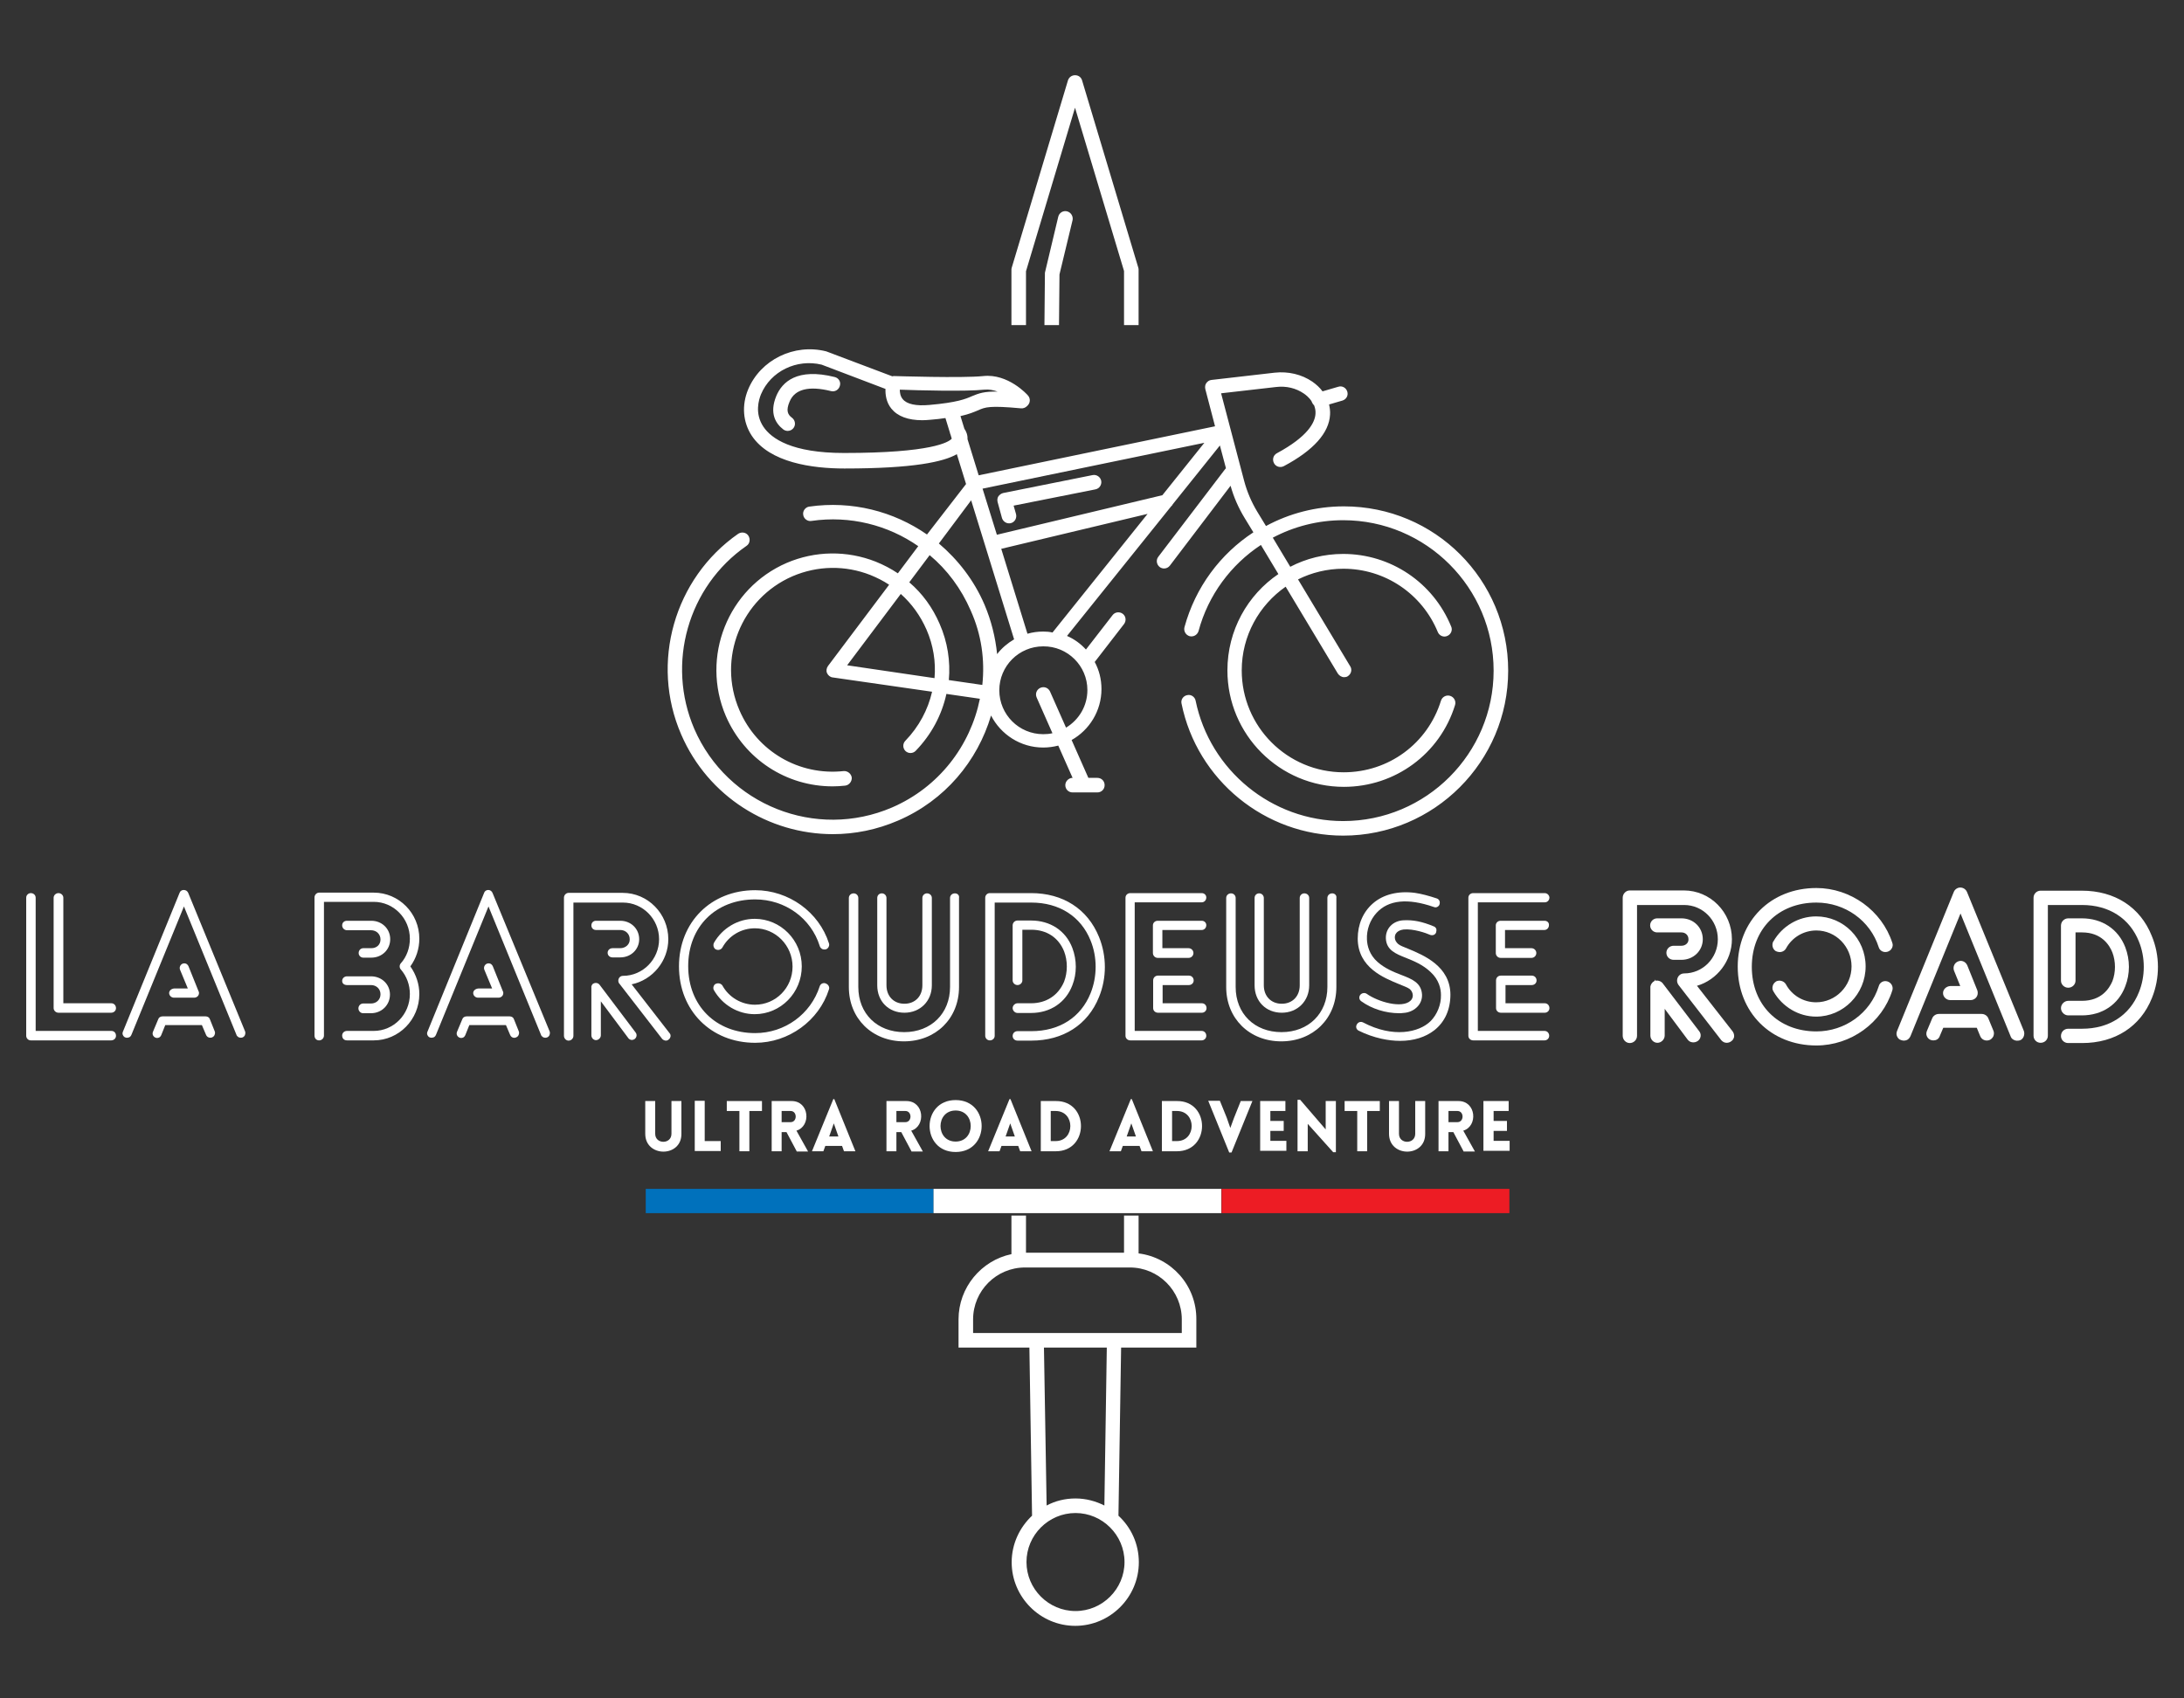 <?xml version="1.0" encoding="utf-8"?>
<!-- Generator: Adobe Illustrator 22.1.0, SVG Export Plug-In . SVG Version: 6.00 Build 0)  -->
<svg version="1.1" id="Calque_1" xmlns="http://www.w3.org/2000/svg" xmlns:xlink="http://www.w3.org/1999/xlink" x="0px" y="0px"
	 viewBox="0 0 900 700" style="enable-background:new 0 0 900 700;" xml:space="preserve">
<rect x="0" y="0" width="900" height="700" fill="#333333" stroke="none"/>
<style type="text/css">
	.st0{fill:#FFFFFF;}
	.st1{fill:#0071BC;}
	.st2{fill:#ED1C24;}
</style>
<g>
	<path class="st0" d="M422.8,134v-22.2L443,44.4l20.2,67.3V134h6v-22.7c0-0.3,0-0.6-0.1-0.9l-23.2-77.3c-0.4-1.3-1.5-2.1-2.9-2.1
		s-2.5,0.9-2.9,2.1l-23.2,77.3c-0.1,0.3-0.1,0.6-0.1,0.9V134H422.8z"/>
	<path class="st0" d="M469.2,516.6V501h-6v15.3h-40.4V501h-6v15.9c-12.4,2.6-21.8,13.7-21.8,26.9v11.6h29.2l1.1,69.3
		c-5.1,4.8-8.4,11.6-8.4,19.2c0,14.4,11.8,26.2,26.2,26.2s26.2-11.8,26.2-26.2c0-7.6-3.2-14.4-8.4-19.2l1.1-69.3h31v-11.6
		C493.1,529.8,482.7,518.3,469.2,516.6z M463.4,643.8c0,11.1-9.1,20.2-20.2,20.2c-11.1,0-20.2-9.1-20.2-20.2
		c0-11.1,9.1-20.2,20.2-20.2C454.3,623.6,463.4,632.7,463.4,643.8z M430.2,555.4h25.9l-1,65.1c-3.6-1.8-7.6-2.9-11.9-2.9
		s-8.3,1-11.9,2.9L430.2,555.4z M487.1,549.4H401v-5.6c0-11.8,9.6-21.4,21.4-21.4h43.2c11.8,0,21.4,9.6,21.4,21.4V549.4z"/>
	<path class="st0" d="M439.7,87.1c-1.6-0.4-3.2,0.6-3.6,2.2l-5.5,23.1l-0.2,21.6h6l0.2-20.9l5.4-22.4
		C442.3,89.1,441.3,87.5,439.7,87.1z"/>
</g>
<g>
	<path class="st0" d="M45.9,413.5H26.1V370c0-1-0.9-1.9-2-1.9c-1.1,0-2,0.9-2,1.9v45.5c0,1,0.9,1.9,2,1.9h21.7c1.1,0,2-0.8,2-1.9
		C47.8,414.4,47,413.5,45.9,413.5z"/>
	<path class="st0" d="M45.9,424.9H14.7V370c0-1.1-0.9-1.9-2-1.9c-1,0-1.9,0.8-1.9,1.9v56.9c0,1,0.8,1.9,1.9,1.9h33.1
		c1.1,0,2-0.8,2-1.9C47.8,425.7,47,424.9,45.9,424.9z"/>
	<path class="st0" d="M69.7,409.3c0,1,0.9,1.9,2,1.9H80c1.1,0,2-0.8,2-1.9c0-0.3,0-0.5-0.2-0.8l-4.1-10.2c-0.2-0.5-0.6-0.9-1-1.1
		c-0.5-0.2-1-0.2-1.5,0c-0.9,0.4-1.4,1.5-1,2.5l3.2,7.7h-5.6C70.6,407.5,69.7,408.3,69.7,409.3z"/>
	<path class="st0" d="M77.6,368.1c-0.3-0.8-1-1.3-1.9-1.3c-0.8,0-1.5,0.5-1.7,1.2l-23.3,57.1c-0.2,0.4-0.3,1-0.1,1.4
		c0.2,0.5,0.6,1,1.1,1.1c0.5,0.2,1.1,0.1,1.6-0.1c0.4-0.2,0.7-0.6,0.9-1.1l21.6-52.8l21.6,52.8c0.1,0.5,0.5,0.8,0.9,1.1
		c0.3,0.1,0.6,0.2,0.9,0.2c0.2,0,0.4,0,0.7-0.1c0.5-0.2,0.8-0.5,1-0.9c0.2-0.5,0.3-1.1,0.1-1.6L77.6,368.1z"/>
	<path class="st0" d="M86.5,420.1c-0.2-0.7-0.9-1.2-1.8-1.2H67c-0.9,0-1.6,0.5-1.8,1.2l-2.1,5c-0.2,0.4-0.3,1-0.1,1.5
		c0.2,0.5,0.7,1,1.2,1.1c0.2,0.1,0.4,0.1,0.6,0.1c0.3,0,0.6-0.1,0.8-0.2c0.4-0.2,0.7-0.6,0.9-1.1l1.6-4h15.1l1.7,4
		c0.4,1,1.4,1.4,2.4,1.1c0.5-0.2,0.9-0.5,1.1-1c0.2-0.5,0.3-1,0.1-1.5L86.5,420.1z"/>
	<path class="st0" d="M153,390.8h-3.3c-1.1,0-1.9,0.9-1.9,2c0,1,0.8,1.9,1.9,1.9h3.3c4.4,0,7.8-3.3,7.8-7.6c0-4.3-3.4-7.6-7.8-7.6
		H143c-1.2,0-2,0.8-2,1.9c0,1.1,0.9,2,2,2h9.9c2.2,0,3.9,1.6,3.9,3.8S155.2,390.8,153,390.8z"/>
	<path class="st0" d="M143,406h9.9c2.2,0,3.9,1.6,3.9,3.8s-1.7,3.8-3.9,3.8h-3.3c-1,0-1.9,0.9-1.9,2s0.9,2,1.9,2h3.3
		c4.4,0,7.8-3.4,7.8-7.7c0-4.2-3.4-7.5-7.8-7.5H143c-1.1,0-2,0.8-2,1.9S141.9,406,143,406z"/>
	<path class="st0" d="M154,367.9h-22.5c-1,0-1.9,0.9-1.9,2v56.9c0,1.2,0.8,2,1.9,2c1.1,0,2-0.9,2-2v-55.1H154
		c8.2,0,14.9,6.8,14.9,15.2c0,3.8-1.3,7.4-3.7,10.1c-0.3,0.3-0.5,0.8-0.5,1.3s0.2,1,0.5,1.3c2.4,2.8,3.7,6.3,3.7,10.1
		c0,8.4-6.7,15.2-14.9,15.2h-11c-1.1,0-2,0.8-2,1.9c0,1.2,0.8,2,2,2h11c10.4,0,18.8-8.6,18.8-19.1c0-4-1.3-8-3.7-11.4
		c2.4-3.3,3.7-7.3,3.7-11.4C172.8,376.4,164.4,367.9,154,367.9z"/>
	<path class="st0" d="M203,368.1c-0.3-0.8-1-1.3-1.8-1.3c0,0,0,0,0,0c-0.8,0-1.5,0.5-1.7,1.2l-23.3,57.1c-0.2,0.4-0.3,1-0.1,1.4
		c0.2,0.5,0.6,1,1.1,1.1c0.2,0.1,0.4,0.1,0.7,0.1c0.3,0,0.6-0.1,0.9-0.2c0.4-0.2,0.7-0.6,0.9-1.1l21.6-52.8l21.6,52.8
		c0.1,0.5,0.5,0.8,0.9,1.1c0.5,0.2,1,0.3,1.6,0.1c0.5-0.2,0.8-0.5,1-0.9c0.2-0.5,0.3-1.1,0.1-1.6L203,368.1z"/>
	<path class="st0" d="M195,409.3c0,1,0.9,1.9,2,1.9h8.4c1.1,0,2-0.8,2-1.9c0-0.3,0-0.5-0.2-0.8l-4.1-10.2c-0.2-0.5-0.6-0.9-1-1.1
		c-0.5-0.2-1-0.2-1.5,0c-0.9,0.4-1.4,1.5-1,2.5l3.2,7.7h-5.6C195.9,407.5,195,408.3,195,409.3z"/>
	<path class="st0" d="M211.8,420.1c-0.2-0.7-0.9-1.2-1.8-1.2h-17.7c-0.9,0-1.6,0.5-1.8,1.2l-2.1,5c-0.2,0.4-0.3,1-0.1,1.5
		c0.2,0.5,0.7,1,1.2,1.1c0.2,0.1,0.4,0.1,0.6,0.1c0.3,0,0.6-0.1,0.8-0.2c0.4-0.2,0.7-0.6,0.9-1.1l1.6-4h15.1l1.7,4
		c0.4,1,1.4,1.5,2.4,1.1c0.5-0.2,0.9-0.5,1.1-1c0.2-0.5,0.3-1,0.1-1.5L211.8,420.1z"/>
	<path class="st0" d="M260.3,405.7c8.6-1.8,15.1-9.6,15.1-18.6c0-10.5-8.4-19.1-18.8-19.1h-22.3c-1,0-1.9,0.9-1.9,2v56.9
		c0,1.1,0.9,2,1.9,2c1.1,0,2-0.9,2-2v-54.9h20.4c8.2,0,14.9,6.8,14.9,15.1c0,8.3-6.7,15.1-14.9,15.1c-1.1,0-1.9,0.9-1.9,2
		c0,0.5,0.2,1,0.5,1.3l17.5,22.6c0.4,0.5,0.9,0.7,1.5,0.8c0.5,0,0.9-0.1,1.3-0.5c0.4-0.3,0.6-0.7,0.7-1.1c0.1-0.5,0-1.1-0.4-1.5
		L260.3,405.7z"/>
	<path class="st0" d="M247.1,405.9c-0.6-0.8-1.7-1-2.6-0.5l-0.2,0.1c-0.5,0.5-0.7,1.1-0.6,1.6v19.6c0,1.1,0.9,2,1.9,2c1,0,2-0.9,2-2
		v-14l11.2,15c0.3,0.5,0.8,0.8,1.3,0.9c0.5,0.1,1.1-0.1,1.5-0.4c0.8-0.7,1-1.8,0.3-2.7L247.1,405.9z"/>
	<path class="st0" d="M255.6,390.8h-3.2c-1.1,0-2,0.8-2,1.9c0,1.1,0.9,1.9,2,1.9h3.2c4.4,0,7.8-3.3,7.8-7.5c0-4.3-3.4-7.6-7.8-7.6
		h-10c-1.1,0-1.9,0.8-1.9,1.9c0,1.1,0.8,1.9,1.9,1.9h10c2.2,0,3.9,1.6,3.9,3.8C259.6,389.2,257.8,390.8,255.6,390.8z"/>
	<path class="st0" d="M311.1,414.1c-5.5,0-10.7-3-13.4-7.9c-0.5-0.8-1.7-1.2-2.7-0.7l-0.1,0c-0.9,0.5-1.2,1.8-0.7,2.6
		c3.5,6.1,9.9,9.9,16.8,9.9c10.7,0,19.4-8.8,19.4-19.7c0-10.8-8.7-19.6-19.4-19.6c-6.9,0-13.3,3.8-16.8,9.9c-0.4,0.9-0.2,2,0.6,2.6
		l0.2,0.1c1,0.5,2.2,0.1,2.7-0.8c2.7-4.9,7.8-7.9,13.4-7.9c8.5,0,15.5,7.1,15.5,15.8S319.7,414.1,311.1,414.1z"/>
	<path class="st0" d="M340.2,405.3c-0.5-0.2-1.1-0.1-1.5,0.1c-0.4,0.2-0.8,0.7-0.9,1.1c-3.7,11.5-14.4,19.3-26.6,19.3
		c-16.2,0-27.6-11.3-27.6-27.6c0-16.2,11.3-27.5,27.6-27.5c12.3,0,23,7.7,26.6,19.2c0.1,0.5,0.5,0.9,0.9,1.2c0.4,0.2,1,0.3,1.5,0.2
		c0.5-0.1,0.9-0.4,1.2-0.9c0.3-0.5,0.4-1.1,0.2-1.6c-4.1-12.9-16.6-21.9-30.4-21.9c-18.2,0-31.4,13.2-31.4,31.4
		c0,18.2,13.2,31.5,31.4,31.5c13.8,0,26.3-9.1,30.4-22c0.2-0.5,0.1-1-0.1-1.4C341.2,405.8,340.7,405.5,340.2,405.3z"/>
	<path class="st0" d="M393.5,368.2c-1.1,0-2,0.8-2,1.9v36.7c0,10.9-7.8,18.6-18.9,18.6c-11.1,0-18.9-7.6-18.9-18.6v-36.7
		c0-1-0.8-1.9-1.9-1.9c-1.1,0-2,0.8-2,1.9v36.7c0,13,9.6,22.4,22.7,22.4s22.7-9.4,22.7-22.4v-36.7
		C395.4,369,394.6,368.2,393.5,368.2z"/>
	<path class="st0" d="M372.7,417.4c6.5,0,11.3-4.8,11.3-11.3v-36c0-1.1-0.9-1.9-2-1.9c-1,0-1.9,0.8-1.9,1.9v36c0,4.5-3,7.6-7.4,7.6
		c-4.4,0-7.4-3.1-7.4-7.6v-36c0-1-0.8-1.9-1.9-1.9s-1.9,0.8-1.9,1.9v36C361.5,412.7,366.2,417.4,372.7,417.4z"/>
	<path class="st0" d="M424.9,368.1h-17c-1,0-1.9,0.8-1.9,1.9v56.9c0,1,0.8,1.9,1.9,1.9c1.1,0,2-0.8,2-1.9v-54.9h15.1
		c11.5,0,20.4,5.7,24.4,15.6c2.8,6.8,2.8,14.9,0,21.8c-4,9.9-12.8,15.6-24.4,15.6h-5.7c-1.1,0-2,0.8-2,2c0,1.1,0.9,1.9,2,1.9h5.7
		c13.1,0,23.3-6.5,27.9-18c3.2-7.8,3.2-16.8,0-24.7C448.2,374.6,438,368.1,424.9,368.1z"/>
	<path class="st0" d="M424.9,413.5h-5.6c-1,0-2,0.9-2,2c0,1,0.9,2,2,2h5.6c7.9,0,14.3-4.3,17-11.4c1.9-4.8,1.9-10.4,0-15.4
		c-2.7-7.1-9.1-11.3-17-11.3h-5.6c-1.1,0-2,0.9-2,2v22.7c0,1,0.9,1.9,2,1.9s2-0.9,2-1.9v-20.9h3.7c6.3,0,11.2,3.2,13.5,8.9
		c1.5,3.9,1.5,8.6,0,12.5C436.1,410.3,431.1,413.5,424.9,413.5z"/>
	<path class="st0" d="M495.2,379.5h-18.1c-1.1,0-2,0.8-2,1.9v11.4c0,1.1,0.9,2,2,2h12.7c1.1,0,2-0.9,2-2c0-1.1-0.9-2-2-2h-10.8v-7.5
		h16.2c1.1,0,1.9-0.9,1.9-2C497.1,380.3,496.3,379.5,495.2,379.5z"/>
	<path class="st0" d="M495.2,368.1h-29.4c-1.1,0-2,0.8-2,1.9v56.9c0,1.1,0.9,1.9,2,1.9h29.4c1,0,1.9-0.8,1.9-1.9c0-1.1-0.8-2-1.9-2
		h-27.6v-53h27.6c1.1,0,1.9-0.9,1.9-2C497.1,368.9,496.3,368.1,495.2,368.1z"/>
	<path class="st0" d="M489.9,406c1.1,0,2-0.8,2-1.9c0-1.1-0.8-2-2-2h-12.7c-1.1,0-2,0.8-2,2v11.4c0,1.1,0.9,1.9,2,1.9h18.1
		c1,0,1.9-0.8,1.9-1.9c0-1.1-0.8-2-1.9-2h-16.2V406H489.9z"/>
	<path class="st0" d="M549,368.2c-1.1,0-2,0.8-2,1.9v36.7c0,10.9-7.8,18.6-18.9,18.6c-11.1,0-18.9-7.6-18.9-18.6v-36.7
		c0-1-0.8-1.9-1.9-1.9c-1.1,0-2,0.8-2,1.9v36.7c0,13,9.6,22.4,22.7,22.4s22.7-9.4,22.7-22.4v-36.7C550.9,369,550,368.2,549,368.2z"
		/>
	<path class="st0" d="M528.2,417.4c6.5,0,11.3-4.8,11.3-11.3v-36c0-1.1-0.9-1.9-2-1.9c-1,0-1.9,0.8-1.9,1.9v36c0,4.5-3,7.6-7.4,7.6
		c-4.4,0-7.4-3.1-7.4-7.6v-36c0-1-0.8-1.9-1.9-1.9s-1.9,0.8-1.9,1.9v36C517,412.7,521.7,417.4,528.2,417.4z"/>
	<path class="st0" d="M576.5,405.6c2,0.8,3.8,1.5,4.5,2.1c0.8,0.7,1.2,1.7,1.2,2.6c0,0.6-0.2,1.5-1,2.2c-3.5,3.2-13.2,0.5-18-2.9
		c-0.9-0.6-2.1-0.3-2.7,0.5c-0.6,0.9-0.4,2,0.5,2.6c4.3,3.1,10,4.9,15.6,4.9c0.5,0,1.1,0,1.6-0.1c2.1-0.1,4.1-0.9,5.5-2.2
		c1.6-1.4,2.4-3.4,2.3-5.4c-0.3-4.9-4.2-6.4-8.6-8.1c-3.1-1.2-6.6-2.6-9.7-5.3c-3.4-3-4.3-6.7-4.4-9.3c-0.2-4,1.3-8.1,4-11
		c4.9-5.3,12.8-6.1,23.5-2.4c0.6,0.3,1.3,0.2,1.8-0.2c0.6-0.4,0.8-1.2,0.7-1.9c-0.1-0.7-0.6-1.2-1.2-1.4c-3.3-1.1-6.3-1.9-9-2.3
		c-6.9-0.9-13.1,0.6-17.4,4.4c-4,3.5-6.2,8.6-6.2,14.5C559.6,398.8,570.2,403,576.5,405.6z"/>
	<path class="st0" d="M580.2,391c-1.8-0.7-3.3-1.3-4-1.9c-0.8-0.7-1.4-1.6-1.4-2.6c-0.1-2.7,2.7-3.3,3.6-3.4c4-0.4,9.4,1.5,10.9,2.2
		c0.5,0.2,1.1,0.2,1.6,0c0.4-0.2,0.8-0.6,0.9-1s0.2-0.9,0.1-1.4c-0.2-0.5-0.5-0.9-1.1-1.1c-4.8-2-8.5-2.7-12.4-2.5
		c-4.4,0.2-7.5,3.4-7.3,7.6c0.3,4.7,4,6.2,8.3,7.9c3.2,1.3,6.8,2.7,10.1,5.8c3.5,3.2,4.3,6.9,4.3,9.5c0.1,3.9-1.5,7.9-4.2,10.7
		c-4.8,4.8-15.6,7.1-27.9,0.6l0,0c-1-0.5-2.1-0.1-2.6,0.9c-0.5,0.9-0.2,2,0.8,2.5c3,1.5,6.2,2.6,9.3,3.3c2.7,0.6,5.3,0.9,7.8,0.9
		c5.5,0,10.4-1.5,14.1-4.4c4.3-3.4,6.6-8.5,6.6-14.7C597.6,398.2,586.7,393.7,580.2,391z"/>
	<path class="st0" d="M631.2,406c1.1,0,2-0.8,2-1.9c0-1.1-0.8-2-2-2h-12.7c-1.1,0-2,0.8-2,2v11.4c0,1.1,0.9,1.9,2,1.9h18.1
		c1,0,1.9-0.8,1.9-1.9c0-1.1-0.8-2-1.9-2h-16.2V406H631.2z"/>
	<path class="st0" d="M636.5,379.5h-18.1c-1.1,0-2,0.8-2,1.9v11.4c0,1.1,0.9,2,2,2h12.7c1.1,0,2-0.9,2-2c0-1.1-0.9-2-2-2h-10.9v-7.5
		h16.2c1.1,0,1.9-0.9,1.9-2C638.4,380.3,637.6,379.5,636.5,379.5z"/>
	<path class="st0" d="M636.5,368.1h-29.4c-1.1,0-2,0.8-2,1.9v56.9c0,1.1,0.9,1.9,2,1.9h29.4c1,0,1.9-0.8,1.9-1.9c0-1.1-0.8-2-1.9-2
		H609v-53h27.6c1.1,0,1.9-0.9,1.9-2C638.4,368.9,637.6,368.1,636.5,368.1z"/>
	<path class="st0" d="M699.3,406.3c8.3-2.4,14.4-10.3,14.4-19.2c0-11.1-8.9-20.1-19.8-20.1h-22.3c-1.6,0-2.9,1.4-2.9,3v56.9
		c0,1.6,1.3,3,2.9,3c1.6,0,3-1.3,3-3v-53.9h19.4c7.7,0,13.9,6.3,13.9,14.1c0,7.8-6.2,14.1-13.9,14.1c-1.6,0-2.9,1.3-2.9,3
		c0,0.7,0.3,1.4,0.7,1.9l17.5,22.6c0.6,0.7,1.4,1.1,2.2,1.1c0.7,0,1.4-0.2,2-0.7c0.6-0.4,0.9-1,1.1-1.7c0.1-0.8-0.1-1.6-0.6-2.3
		L699.3,406.3z"/>
	<path class="st0" d="M692.9,389.8h-3.2c-1.7,0-3,1.3-3,2.9c0,1.6,1.3,2.9,3,2.9h3.2c4.9,0,8.8-3.7,8.8-8.5c0-4.8-3.8-8.6-8.8-8.6
		h-10c-1.6,0-2.9,1.3-2.9,2.9c0,1.6,1.3,2.9,2.9,2.9h10c1.7,0,2.9,1.2,2.9,2.8C695.9,388.6,694.6,389.8,692.9,389.8z"/>
	<path class="st0" d="M685.2,405.3c-0.7-0.9-1.9-1.3-3-1.1l-0.3-0.5v0.6c-0.2,0.1-0.4,0.1-0.5,0.3l-0.2,0.1l-0.2,0.2
		c-0.7,0.7-1,1.6-0.9,2.4v19.5c0,1.6,1.3,3,2.9,3c1.6,0,3-1.4,3-3v-11l9.4,12.6c0.5,0.7,1.2,1.1,2,1.2c0.8,0.1,1.6-0.1,2.3-0.6l0,0
		c1.3-1,1.5-2.8,0.5-4L685.2,405.3z"/>
	<path class="st0" d="M748.4,413.1c-5.2,0-10-2.8-12.5-7.5c-0.8-1.3-2.6-1.8-4-1.1l-0.1,0.1c-0.6,0.4-1.1,1-1.3,1.8
		c-0.2,0.8-0.1,1.6,0.3,2.2c3.7,6.4,10.4,10.4,17.6,10.4c11.2,0,20.4-9.3,20.4-20.7c0-11.4-9.1-20.6-20.4-20.6
		c-7.3,0-14,4-17.6,10.3l-0.1,0.1c-0.6,1.3-0.3,2.9,0.9,3.8l0.4,0.2c0.7,0.3,1.5,0.4,2.2,0.2c0.8-0.2,1.5-0.8,1.8-1.4
		c2.5-4.6,7.3-7.4,12.5-7.4c8,0,14.5,6.6,14.5,14.8S756.4,413.1,748.4,413.1z"/>
	<path class="st0" d="M777.7,392.3c0.7-0.2,1.4-0.6,1.8-1.3c0.5-0.7,0.6-1.7,0.3-2.4c-4.3-13.3-17.2-22.6-31.3-22.6
		c-18.8,0-32.4,13.6-32.4,32.4c0,18.8,13.6,32.5,32.4,32.5c14.2,0,27.1-9.3,31.3-22.7c0.5-1.5-0.4-3.2-2-3.7c-1.6-0.5-3.2,0.4-3.6,2
		c-3.5,11.1-13.9,18.6-25.7,18.6c-15.6,0-26.6-10.9-26.6-26.6c0-15.6,10.9-26.5,26.6-26.5c11.8,0,22.2,7.4,25.7,18.4
		C774.6,391.8,776.1,392.7,777.7,392.3z"/>
	<path class="st0" d="M810.6,367.7c-0.5-1.2-1.6-1.9-2.8-1.9c-1.2,0-2.3,0.8-2.7,1.9l-23.3,57.1c-0.3,0.7-0.4,1.5-0.1,2.2
		c0.3,0.8,0.9,1.5,1.8,1.7c0,0,0,0,0,0h0c0.3,0.1,0.7,0.2,1,0.2c0.5,0,1-0.1,1.4-0.3c0.6-0.3,1.1-0.9,1.4-1.6l20.6-50.5l20.6,50.5
		c0.2,0.7,0.7,1.3,1.4,1.6c0.7,0.4,1.6,0.4,2.4,0.2c0.7-0.2,1.3-0.8,1.6-1.5c0.3-0.7,0.4-1.6,0.1-2.4L810.6,367.7z"/>
	<path class="st0" d="M800.7,409.3c0,1.6,1.4,2.9,3,2.9h8.3c1.7,0,3-1.3,3-2.9c0-0.2,0-0.7-0.2-1.2l-4.1-10.2
		c-0.7-1.6-2.4-2.3-3.9-1.6c-1.4,0.6-2.1,2.2-1.6,3.7l2.6,6.4h-4.1C802,406.5,800.7,407.8,800.7,409.3z"/>
	<path class="st0" d="M819.4,419.8c-0.4-1.1-1.5-1.9-2.8-1.9H799c-1.3,0-2.4,0.8-2.8,1.9l-2.1,5c-0.3,0.7-0.4,1.5-0.1,2.2
		c0.3,0.8,1,1.5,1.9,1.7c0.3,0.1,0.6,0.1,0.9,0.1c0.5,0,0.9-0.1,1.3-0.3c0.6-0.3,1.1-0.9,1.3-1.6l1.4-3.3h13.8l1.4,3.4
		c0.6,1.5,2.2,2.2,3.7,1.7c0.7-0.2,1.3-0.8,1.7-1.5c0.3-0.7,0.4-1.6,0.1-2.3L819.4,419.8z"/>
	<path class="st0" d="M857.9,412.5h-5.6c-1.6,0-3,1.4-3,3c0,1.6,1.4,3,3,3h5.6c8.4,0,15.1-4.5,17.9-12c2-5.1,2-10.9,0-16.1
		c-2.9-7.5-9.6-11.9-17.9-11.9h-5.6c-1.6,0-3,1.3-3,3v22.7c0,1.6,1.4,2.9,3,2.9s3-1.3,3-2.9v-19.9h2.7c8,0,11.3,5.2,12.5,8.3
		c1.4,3.7,1.4,8.1,0,11.8C869.2,407.4,866,412.5,857.9,412.5z"/>
	<path class="st0" d="M886.7,385.7c-4.7-11.8-15.2-18.6-28.8-18.6h-17c-1.6,0-2.9,1.3-2.9,2.9v56.9c0,1.6,1.3,2.9,2.9,2.9
		c1.7,0,3-1.3,3-2.9v-53.9h14.1c11.1,0,19.6,5.5,23.4,15c2.7,6.6,2.7,14.4,0,21c-3.8,9.5-12.3,15-23.4,15h-5.7c-1.7,0-3,1.3-3,3
		c0,1.6,1.3,2.9,3,2.9h5.7c13.6,0,24.1-6.8,28.8-18.6C890.1,403.1,890.1,393.8,886.7,385.7z"/>
</g>
<g>
	<g>
		<path class="st0" d="M265.9,467.3v-13.5h4.1v13.5c0,4.4,6.7,4.4,6.7,0v-13.5h4.1v13.5C280.9,477.1,265.9,477.1,265.9,467.3z"/>
		<path class="st0" d="M290.4,453.7v16.6h6.6v4.1h-10.7v-20.7H290.4z"/>
		<path class="st0" d="M304.7,474.5v-16.6h-5.2v-4.1h14.5v4.1h-5.2v16.6H304.7z"/>
		<path class="st0" d="M328.3,474.5l-4.2-7.9h-2v7.9H318v-20.7h8.2c7.4,0,8.1,10.4,2,12.2l4.8,8.6H328.3z M322.1,462.5h3.7
			c2.8,0,2.8-4.6,0-4.6h-3.7V462.5z"/>
		<path class="st0" d="M343.4,453h0.4l8.7,21.5h-4.7l-0.8-2.2h-6.9l-0.8,2.2h-4.7L343.4,453z M345.5,468.4l-1.9-5.4l-1.9,5.4H345.5z
			"/>
		<path class="st0" d="M375.6,474.5l-4.2-7.9h-2v7.9h-4.1v-20.7h8.2c7.4,0,8.1,10.4,2,12.2l4.8,8.6H375.6z M369.4,462.5h3.7
			c2.8,0,2.8-4.6,0-4.6h-3.7V462.5z"/>
		<path class="st0" d="M393.8,453.4c14.3,0,14.3,21.4,0,21.4S379.5,453.4,393.8,453.4z M393.8,457.7c-8.3,0-8.3,12.8,0,12.8
			S402.1,457.7,393.8,457.7z"/>
		<path class="st0" d="M416,453h0.4l8.7,21.5h-4.7l-0.8-2.2h-6.9l-0.8,2.2h-4.7L416,453z M418.2,468.4l-1.9-5.4l-1.9,5.4H418.2z"/>
		<path class="st0" d="M435.1,474.5h-6.2v-20.7h6.2C448.9,453.7,448.9,474.5,435.1,474.5z M433,457.9v12.4h2c8.1,0,8.1-12.4,0-12.4
			H433z"/>
		<path class="st0" d="M466,453h0.4l8.7,21.5h-4.7l-0.8-2.2h-6.9l-0.8,2.2h-4.7L466,453z M468.1,468.4l-1.9-5.4l-1.9,5.4H468.1z"/>
		<path class="st0" d="M485,474.5h-6.2v-20.7h6.2C498.8,453.7,498.8,474.5,485,474.5z M483,457.9v12.4h2c8.1,0,8.1-12.4,0-12.4H483z
			"/>
		<path class="st0" d="M506.5,474.9l-8.6-21.2h4.8l2.8,6.9l1.5,4.3l1.5-4.1l2.8-7h4.8l-8.6,21.2H506.5z"/>
		<path class="st0" d="M519.3,474.5v-20.7h10.4v4.1h-6.2v4.1h5.5v4.1h-5.5v4.1h6.6v4.1H519.3z"/>
		<path class="st0" d="M538.8,474.5h-4.1v-21.2h1.1l10.5,12.2v-11.7h4.2v21.1h-1.1l-10.5-11.7V474.5z"/>
		<path class="st0" d="M559.3,474.5v-16.6h-5.2v-4.1h14.5v4.1h-5.2v16.6H559.3z"/>
		<path class="st0" d="M572.4,467.3v-13.5h4.1v13.5c0,4.4,6.7,4.4,6.7,0v-13.5h4.1v13.5C587.4,477.1,572.4,477.1,572.4,467.3z"/>
		<path class="st0" d="M603.1,474.5l-4.2-7.9h-2v7.9h-4.1v-20.7h8.2c7.4,0,8.1,10.4,2,12.2l4.8,8.6H603.1z M596.9,462.5h3.7
			c2.8,0,2.8-4.6,0-4.6h-3.7V462.5z"/>
		<path class="st0" d="M611.3,474.5v-20.7h10.4v4.1h-6.2v4.1h5.5v4.1h-5.5v4.1h6.6v4.1H611.3z"/>
	</g>
</g>
<rect x="266.1" y="490" class="st1" width="118.6" height="10"/>
<rect x="384.7" y="490" class="st0" width="118.6" height="10"/>
<rect x="503.4" y="490" class="st2" width="118.6" height="10"/>
<g>
	<path class="st0" d="M344,155.4c-15.6-3.9-21.7,2.1-24.1,7.8c-3,7.3-0.1,11.5,2.9,13.8c0.5,0.4,1.2,0.6,1.8,0.6
		c0.9,0,1.8-0.4,2.4-1.2c1-1.3,0.7-3.2-0.6-4.2c-1.8-1.3-2.6-3-1-6.7c2.1-5.1,7.9-6.6,17.1-4.3c1.6,0.4,3.2-0.6,3.6-2.2
		C346.6,157.4,345.6,155.8,344,155.4z"/>
	<path class="st0" d="M553.8,208.7c-11.5,0-22.5,2.9-32.1,8.1l-3.6-5.9c-2.4-4-4.2-8.2-5.4-12.7l-9.5-36.1l22.7-2.6
		c4.2-0.5,8.2,0.5,11.4,2.7c0.6,0.4,2.1,1.5,3.2,3.2c0,0.1,0,0.2,0.1,0.3c0.2,0.5,0.5,1,0.9,1.3c0.4,1,0.7,2.2,0.6,3.5
		c-0.2,3.6-3.1,9.4-15.9,16.3c-1.5,0.8-2,2.6-1.2,4.1c0.8,1.5,2.6,2,4.1,1.2c12.2-6.5,18.6-13.7,19-21.2c0.1-1.4-0.1-2.8-0.4-4.2
		l5.5-1.6c1.6-0.5,2.5-2.1,2-3.7c-0.5-1.6-2.1-2.5-3.7-2l-6.5,1.9c-1.1-1.5-2.5-2.8-4.2-4c-4.4-3-9.9-4.3-15.5-3.7l-26.1,3
		c-0.9,0.1-1.6,0.6-2.1,1.3c-0.5,0.7-0.6,1.6-0.4,2.5l4,15.3l-97.4,20.2l-4.6-14.9c0.1-1.8-0.6-3.3-1.3-4.3l-1.6-5.2
		c3.6-0.8,5.6-1.7,7.3-2.4c2.9-1.3,4.7-2,17.6-0.8c1,0.1,1.9-0.3,2.5-0.9c0.1,0,0.1-0.1,0.2-0.2c1.2-1.1,1.3-3,0.2-4.2
		c-0.3-0.4-8.2-9.1-18.4-8c-8.5,0.9-36.3,0-36.6,0c-0.3,0-0.6,0-0.9,0.1l-27-10.2l-0.3-0.1c-13.2-3.3-27,3.5-32.1,15.7
		c-2.7,6.5-2.2,13.5,1.5,19.1c7.4,11.1,24.9,13.5,38.2,13.5c28.7,0,40.9-2.8,46.3-5.9l3.8,12.3L382,220.3c-13.8-9.6-31-14-48.5-11.5
		c-1.6,0.2-2.8,1.8-2.5,3.4c0.2,1.6,1.8,2.8,3.4,2.5c15.9-2.3,31.5,1.7,44,10.4l-8.4,11.2c-2.8-1.9-5.9-3.5-9.1-4.8
		c-11.9-4.7-25-4.5-36.7,0.5c-24.3,10.5-35.5,38.8-25.1,63.1c7.7,17.8,24.9,29,44,29c1.7,0,3.4-0.1,5.2-0.3c1.6-0.2,2.8-1.7,2.7-3.3
		c-0.2-1.6-1.7-2.8-3.3-2.7c-18.4,2-35.7-8.1-43-25.1c-9.2-21.3,0.7-46,21.9-55.2c10.3-4.4,21.7-4.6,32.1-0.5c2.7,1.1,5.3,2.4,7.7,4
		l-25.2,33.5c-0.6,0.8-0.8,2-0.4,2.9s1.3,1.7,2.3,1.8l41,5.9c-1.7,7.4-5.4,14.4-11,20.2c-1.2,1.2-1.1,3.1,0,4.2
		c1.2,1.2,3.1,1.1,4.2,0c6.5-6.7,10.8-14.8,12.7-23.5l13.8,2c0,0,0,0,0,0c-3.9,19.3-16.8,36.4-36.2,44.8
		c-31.4,13.5-67.9-1-81.5-32.4c-11.6-27-2.6-58.7,21.5-75.4c1.4-0.9,1.7-2.8,0.8-4.2s-2.8-1.7-4.2-0.8
		c-26.4,18.4-36.3,53.2-23.5,82.7c11.1,25.7,36.2,41.1,62.5,41.1c9,0,18.1-1.8,26.9-5.6c19.3-8.3,32.7-24.5,38.3-43.3
		c4,7.8,12.1,13.2,21.5,13.2c2.2,0,4.2-0.3,6.2-0.8l5.9,13.3c-1.6,0-3,1.4-3,3c0,1.7,1.3,3,3,3h4.5c0,0,0,0,0,0c0,0,0,0,0,0h5.7
		c1.7,0,3-1.3,3-3s-1.3-3-3-3h-3.7l-6.9-15.6c7.3-4.1,12.3-12,12.3-21c0-4.1-1-7.9-2.8-11.2c0.1-0.1,0.2-0.1,0.2-0.2l11.9-15.4
		c1-1.3,0.8-3.2-0.5-4.2c-1.3-1-3.2-0.8-4.2,0.5l-11,14.2c-2.2-2.4-4.8-4.3-7.8-5.6l42.9-53.4c0.3-0.2,0.5-0.5,0.7-0.9l19.4-24.2
		l2.5,9.4c-0.1,0.1-0.2,0.2-0.3,0.3l-27.6,36.2c-1,1.3-0.7,3.2,0.6,4.2c0.5,0.4,1.2,0.6,1.8,0.6c0.9,0,1.8-0.4,2.4-1.2l25-32.9
		c1.3,4.7,3.3,9.2,5.8,13.3l3.6,5.9c-13.6,8.9-23.9,22.6-28.4,39.1c-0.4,1.6,0.5,3.2,2.1,3.7c1.6,0.4,3.2-0.5,3.7-2.1
		c4-14.9,13.4-27.4,25.7-35.5l7.2,12c-12.7,8.6-21,23.2-21,39.7c0,26.5,21.5,48,48,48c21.1,0,39.6-13.6,45.8-33.7
		c0.5-1.6-0.4-3.3-2-3.8c-1.6-0.5-3.3,0.4-3.8,2c-5.5,17.7-21.6,29.5-40.1,29.5c-23.2,0-42-18.8-42-42c0-14.3,7.2-26.9,18.1-34.5
		l21.5,35.8c0.6,0.9,1.6,1.5,2.6,1.5c0.5,0,1.1-0.1,1.5-0.4c1.4-0.9,1.9-2.7,1-4.1l-21.5-35.8c5.6-2.8,12-4.4,18.7-4.4
		c17.1,0,32.4,10.3,38.9,26.1c0.6,1.5,2.4,2.3,3.9,1.6c1.5-0.6,2.3-2.4,1.6-3.9c-7.4-18.1-24.9-29.9-44.5-29.9
		c-7.8,0-15.3,1.9-21.8,5.3l-7.2-12c8.7-4.6,18.6-7.2,29-7.2c34.2,0,62,27.8,62,62s-27.8,62-62,62c-29.4,0-54.9-20.9-60.8-49.6
		c-0.3-1.6-1.9-2.7-3.5-2.3c-1.6,0.3-2.7,1.9-2.3,3.5c6.4,31.5,34.4,54.4,66.6,54.4c37.5,0,68-30.5,68-68S591.3,208.7,553.8,208.7z
		 M405.6,160.6c2-0.2,3.8,0.2,5.5,0.8c-5.6-0.1-7.7,0.7-10.6,1.9c-2.5,1.1-6,2.6-17.5,3.6c-5.5,0.5-9.3-0.3-11-2.4
		c-1-1.2-1.2-2.7-1.2-3.9C378.2,160.9,398.2,161.4,405.6,160.6z M347.8,186.7c-21.5,0-29.9-5.9-33.2-10.8c-3.7-5.5-1.9-11.2-1-13.4
		c4-9.5,14.7-14.7,25-12.2l26.3,10c-0.1,2.3,0.3,5.5,2.4,8.1c2.6,3.2,6.9,4.8,12.8,4.8c1.1,0,2.2-0.1,3.4-0.2
		c2.3-0.2,4.3-0.4,6.1-0.7l1.9,6.2c0,0.2,0.1,0.4,0.2,0.6l0.5,1.7C391,182.2,384,186.7,347.8,186.7z M400.2,206.2l17.7,57.3
		c-2.7,1.6-5.1,3.6-7,6.1c-0.7-6.9-2.4-13.8-5.2-20.4c-4.3-10-10.9-18.5-18.8-25.2L400.2,206.2z M349.1,274.2l22.1-29.4
		c4.5,4,8.1,9,10.6,14.7c2.8,6.4,3.9,13.3,3.3,20L349.1,274.2z M404.8,282.3l-13.8-2c0.7-7.7-0.5-15.7-3.8-23.2
		c-2.9-6.7-7.1-12.5-12.5-17.1l8.4-11.2c7.2,6,13,13.8,16.9,22.8C404.5,261.6,405.9,272.1,404.8,282.3
		C404.9,282.3,404.9,282.3,404.8,282.3z M448.1,284.4c0,6.6-3.5,12.3-8.8,15.5l-6.6-14.9c-0.7-1.5-2.4-2.2-4-1.5
		c-1.5,0.7-2.2,2.4-1.5,4l6.5,14.7c-1.2,0.3-2.5,0.4-3.8,0.4c-10,0-18.1-8.1-18.1-18.1c0-10,8.1-18.1,18.1-18.1
		C439.9,266.3,448.1,274.4,448.1,284.4z M429.9,260.3c-2.3,0-4.4,0.3-6.5,0.9l-10.8-35l60.3-14.4l-39.1,48.8c0,0,0,0,0,0.1
		C432.5,260.4,431.2,260.3,429.9,260.3z M479,204.1l-68.2,16.3l-5.9-19l91.4-18.9L479,204.1z"/>
	<path class="st0" d="M411.1,206.9l1.8,6.6c0.4,1.3,1.6,2.2,2.9,2.2c0.3,0,0.5,0,0.8-0.1c1.6-0.4,2.5-2.1,2.1-3.7l-1-3.5l33.7-6.7
		c1.6-0.3,2.7-1.9,2.4-3.5c-0.3-1.6-1.9-2.7-3.5-2.4l-36.9,7.4c-0.8,0.2-1.5,0.7-2,1.4C411,205.2,410.9,206.1,411.1,206.9z"/>
</g>
</svg>

